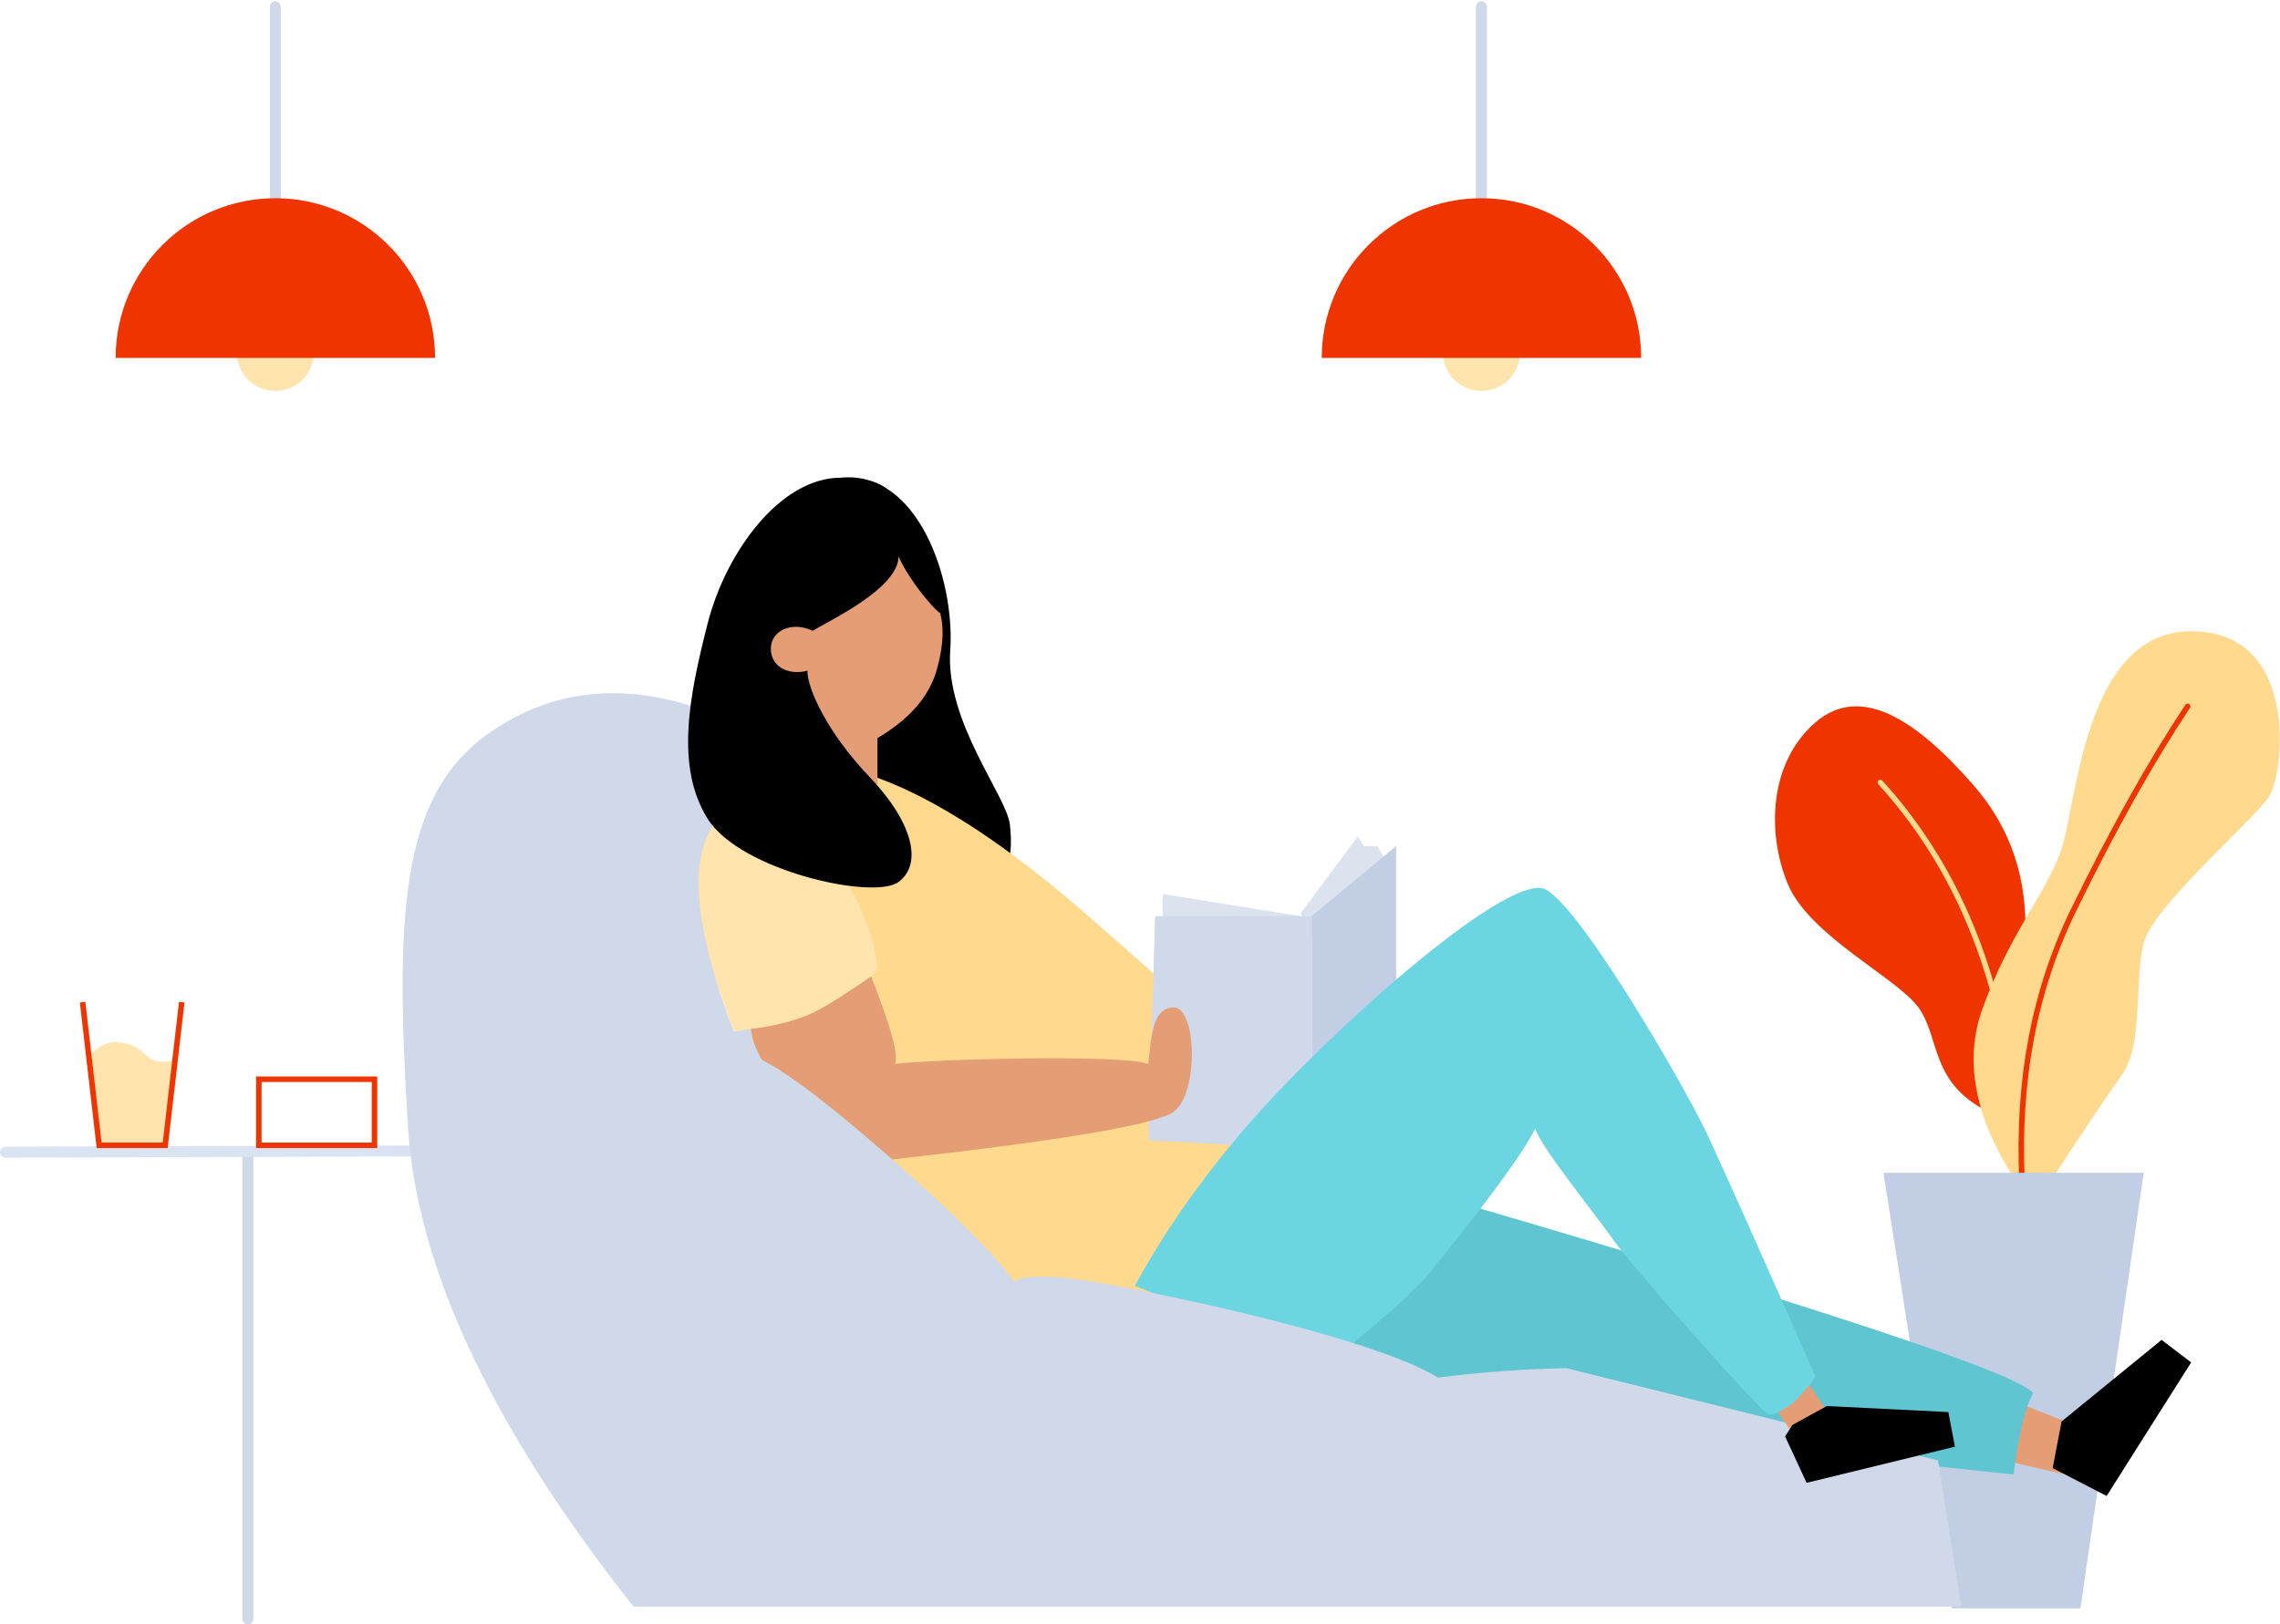 <svg viewBox="0 0 414 295" height="295" width="414" xmlns="http://www.w3.org/2000/svg"><g transform="translate(.5 1.249)" fill-rule="evenodd" fill="none"><path d="M44.5 208v84.751" stroke-width="2" stroke-linecap="round" stroke="#cfd9ea"></path><path d="m.5 208 77-.249" stroke-width="2" stroke-linecap="round" stroke="#dae3f2"></path><path d="M367.214 169.634q.892-16.531-9.342-28.256c-10.234-11.725-20.413-18.598-28.734-11.426s-8.915 19.852-5.027 29.3 19.925 17.12 23.763 22.5 2.154 12.956 11.48 18.284q9.323 5.329 15.35-19.497z" fill="#ef3400"></path><path d="M364.041 190.755q-4.996-29.99-23.11-49.897" stroke-linecap="round" stroke="#ffd98e"></path><path d="M364.544 211.682q-10.008-16.32-5.004-29.93c5.004-13.612 10.882-19.887 13.99-27.929s4.025-40.427 23.84-40.427 16.827 25.85 14.168 30.003-21.053 19.87-22.788 26.594c-1.736 6.725 0 18.444-3.953 23.953q-3.953 5.51-14.206 21.215z" fill="#ffd98e"></path><path d="M366.66 213.34q-1.305-27.495 9.367-49.336 10.672-21.843 20.708-36.975" stroke-linecap="round" stroke="#ef3400"></path><path d="M341.5 211.751h47.25l-11.492 79.081h-23.377z" fill="#c1cee3"></path><path d="m364.544 264.235 9.905 2.28 2.19-8.748-9.207-3.664z" fill="#e49d75"></path><path d="m372.223 265.363 9.797 5.07 15.35-24.257-5.37-4.09-18.156 14.81zm-220.1-179.854c13.935-1.457 20.82 18.328 19.92 31.364s10.31 26.5 10.841 31.673q.532 5.173-.532 7.049L155.53 139.79q-17.34-52.826-3.407-54.282z" fill="#000"></path><path d="M141.034 137.744q21.06-3.632 57.555 28.657t34.303 29.491q-23.665 31.312-23.665 38.789c0 7.477-62.406-5.082-71.514-29.324q-9.108-24.243 3.321-67.613" fill="#ffd98e"></path><path d="m235.673 164.59 10.4-13.973 1.028 1.797h2.468l1.293 2.05-2.111 16.103h-10.42zm0 .536-25.032-3.996v5.9z" fill="#dce3ee"></path><path d="M209.244 165.126q0 .999-1.244 40.692l29.683 1.64v-42.332h-28.44z" fill="#cfd9ea"></path><path d="m237.683 165.126 15.325-12.712v36.483l-15.325 18.56z" fill="#c1cee3"></path><path d="M132.724 186.034q16.948-1.557 26.106-11.038c-.13-11.831-16.285-35.485-24.97-31.485-3.682 1.697-8.496 7.898-7.799 18.911q.399 6.297 6.663 23.612" fill="#ffe4ad"></path><path d="M157.664 176.088q5.401 13.6 4.335 15.881c5.795-.8 40.984-1.831 46.001 0 .56-4.233.544-10.264 4.64-10.264s4.64 15.43 0 18.933q-4.64 3.504-51.877 8.765-22.974-9.472-24.938-23.793c1.994-.206 6.637-.894 10.667-2.646q3.381-1.47 11.172-6.876" fill="#e49d75"></path><path d="M263.705 216.896q99.615 29.14 105.006 34.817-2.166 3.69-3.59 14.824-113.943-11.72-125.883-24.82-11.939-13.101 24.467-24.821" fill="#5fc5d1"></path><path d="M205.555 232.28q11.173-20.501 29.956-39.31c18.783-18.809 38.398-34.158 44.054-32.9 5.655 1.26 25.564 35.352 29.94 44.704q4.376 9.352 19.633 43.93-4.32 6.924-8.67 6.924c-3.538-3.078-24.376-26.558-28.08-31.787s-13.133-16.814-14.126-20.129c-3.11 6.376-15.05 21.097-19.035 26.038q-3.985 4.942-18.484 16.538z" fill="#6bd5e1"></path><path d="M137.859 191.25q7.234 3.6 23.871 18.26 16.638 14.661 21.869 21.946 3.495-1.69 13.948 0c10.453 1.689 50.447 9.813 63.099 17.487a215 215 0 0 1 23.281-1.716l67.482 16.748 4.225 26.537H114.53q-38.596-48.773-40.966-87.351c-2.369-38.577-1.335-60.154 14.922-71.391q16.258-11.237 36.756-4.739.32 16.916 3.716 21.74c-3.516 5.275-4.512 15.392 3.766 37.263q.565.001 3.1-.424 0 2.051 2.035 5.64" fill="#cfd9ea"></path><path d="M158.83 142.31v-9.526q8.746-5.112 10.797-12.492 2.05-7.38 0-11.86l-7.049-9.76-15.17 14.024-7.33-1.93-4.253 11.985 7.978 3.076z" fill="#e49d75"></path><path d="M152.123 85.509c-10.89 0-20.809 13.398-24.151 26.539-3.343 13.141-5.89 25.896 0 35.366s30.176 14.85 34.68 11.516c4.506-3.335 2.473-10.979-5.203-19.015s-11.347-16.035-11.347-19.363c-3.402.91-6.634-.678-6.634-3.995 0-3.316 3.85-5.049 7.576-3.244 3.046-1.857 15.609-7.717 15.609-13.528 1.897 4.333 6.114 9.197 7.28 10.12q1.166.924 1.448 0l-9.584-17.734q1.218-6.662-9.674-6.662" fill="#000"></path><path d="m322.37 255.263 2.983 4.344 5.858-4.692-3.145-4.632q-1.77 2.1-2.713 3-.941.897-2.983 1.98" fill="#e49d75"></path><path d="m325.008 257.51-1.377 2.097 3.912 8.44 26.928-6.568-1.193-6.283-22.067-1.093z" fill="#000"></path><path d="M268.5 0v37.996M49.5 0v37.996" stroke-width="2" stroke-linecap="round" stroke="#cfd9ea"></path><circle fill="#ffe4ad" r="7" cy="62.751" cx="268.5"></circle><circle fill="#ffe4ad" r="7" cy="62.751" cx="49.5"></circle><path d="M297.5 63.751c0-16.016-12.984-29-29-29s-29 12.984-29 29zm-219 0c0-16.016-12.984-29-29-29s-29 12.984-29 29z" fill="#ef3400"></path><path d="M46.5 194.751h21v12h-21z" stroke="#ef3400"></path><path d="m31.2 191.285-1.7 15.466h-12l-1.822-16.201q2.59-2.895 5.405-2.482c2.815.414 3.437.875 5.13 2.482q1.693 1.607 4.987.735" fill="#ffe4ad"></path><path d="m32.5 180.751-3 26h-12l-3-26" stroke="#ef3400"></path></g></svg>